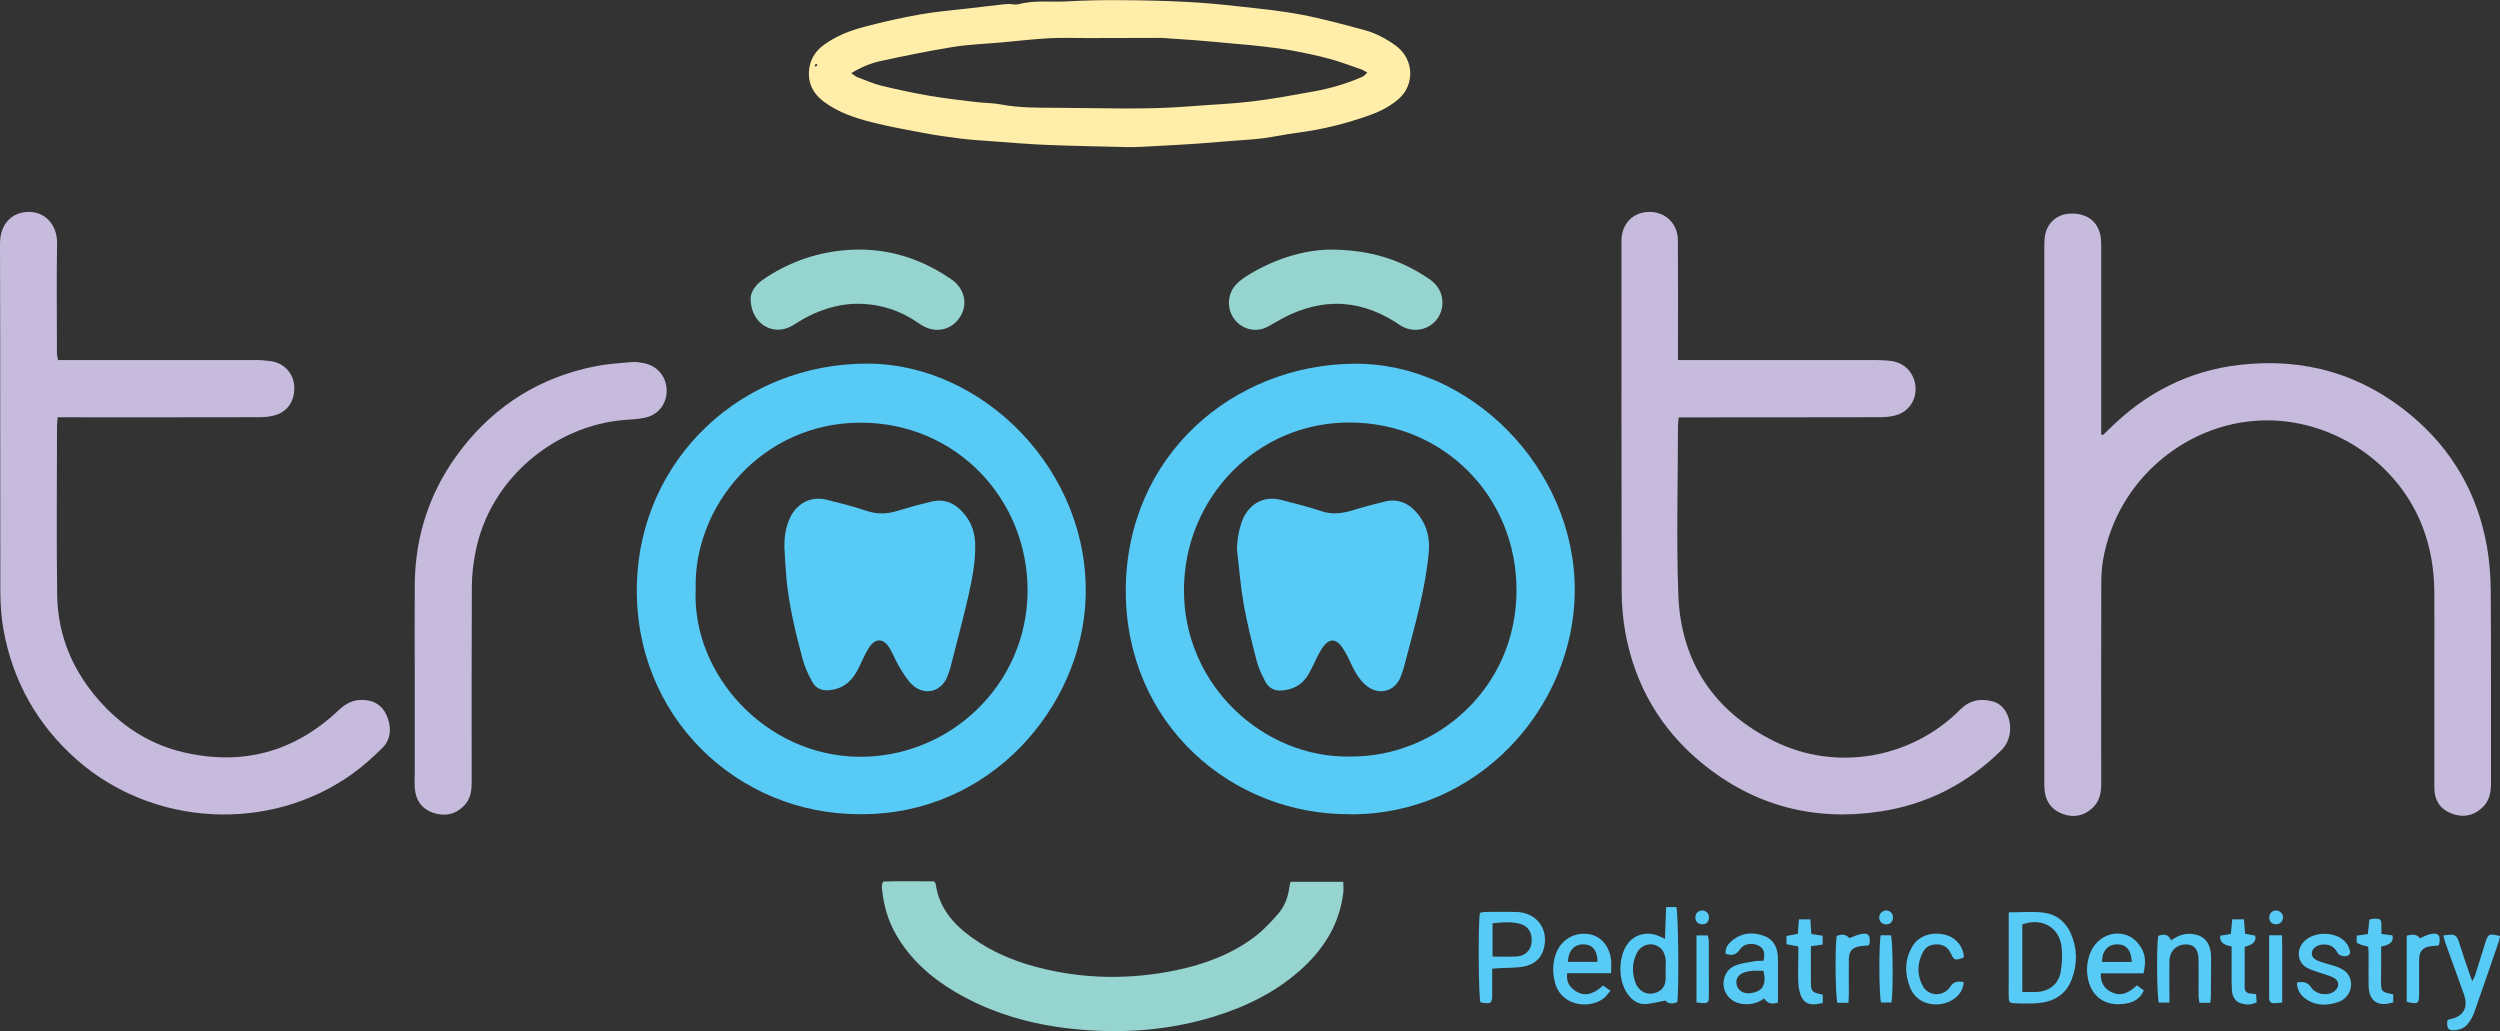<svg width="257" height="106" viewBox="0 0 257 106" fill="none" xmlns="http://www.w3.org/2000/svg">
<rect x="0" y="0" width="257" height="106" fill="#333333" stroke="none"/>
<g clip-path="url(#clip0_1_117)">
<g clip-path="url(#clip1_1_117)">
<path d="M216.197 44.706C216.406 44.504 216.625 44.302 216.834 44.1C220.571 40.38 225.025 38.1 230.281 37.503C236.891 36.749 242.828 38.459 247.928 42.749C252.093 46.249 254.686 50.741 255.647 56.127C255.917 57.654 256.04 59.233 256.048 60.786C256.092 67.374 256.066 73.954 256.074 80.542C256.074 81.516 255.891 82.393 255.131 83.068C254.18 83.919 253.097 84.068 251.953 83.603C250.818 83.138 250.25 82.226 250.25 80.989C250.25 76.813 250.25 72.629 250.25 68.453C250.25 65.927 250.268 63.4 250.25 60.873C250.233 58.575 249.875 56.338 249.045 54.171C246.583 47.723 240.122 43.284 233.232 43.214C225.112 43.126 217.655 49.144 216.197 57.549C216.057 58.373 216.013 59.224 216.013 60.066C215.996 66.927 215.996 73.778 216.005 80.638C216.005 81.586 215.804 82.428 215.079 83.086C214.197 83.884 213.167 84.077 212.075 83.682C211.01 83.305 210.347 82.524 210.198 81.366C210.154 81.042 210.154 80.708 210.154 80.375C210.154 62.119 210.154 43.863 210.154 25.616C210.154 25.195 210.154 24.774 210.207 24.353C210.39 22.958 211.421 22.019 212.809 21.958C214.424 21.888 215.577 22.669 215.9 24.107C215.987 24.485 216.005 24.879 216.005 25.274C216.005 31.38 216.005 37.486 216.005 43.591C216.005 43.942 216.005 44.293 216.005 44.644L216.206 44.732L216.197 44.706Z" fill="#C6BBDD"/>
<path d="M5.972 37.012C6.383 37.012 6.767 37.012 7.151 37.012C13.525 37.012 19.908 37.012 26.282 37.012C26.815 37.012 27.356 37.056 27.889 37.135C29.19 37.328 30.124 38.337 30.238 39.608C30.369 41.038 29.67 42.24 28.378 42.653C27.845 42.819 27.26 42.889 26.701 42.889C20.144 42.907 13.586 42.898 7.038 42.898C6.688 42.898 6.339 42.898 5.92 42.898C5.894 43.302 5.859 43.591 5.859 43.89C5.859 49.636 5.798 55.382 5.876 61.119C5.929 65.488 7.597 69.243 10.565 72.427C12.853 74.883 15.621 76.585 18.887 77.34C24.929 78.743 30.264 77.305 34.796 73.024C35.39 72.471 36.01 72.059 36.822 71.971C38.096 71.839 39.109 72.322 39.633 73.313C40.279 74.559 40.244 75.954 39.345 76.849C38.35 77.84 37.293 78.796 36.149 79.603C27.68 85.63 15.726 84.99 7.911 78.112C3.851 74.532 1.318 70.058 0.358 64.725C0.131 63.461 0.044 62.154 0.035 60.865C0.009 48.934 0.044 36.994 0 25.055C0 22.87 1.38 21.8 2.908 21.782C4.855 21.765 5.903 23.353 5.868 25.02C5.807 28.353 5.85 31.696 5.85 35.038C5.85 35.459 5.841 35.88 5.85 36.301C5.85 36.503 5.911 36.705 5.964 37.012H5.972Z" fill="#C6BBDD"/>
<path d="M172.486 37.012C173.027 37.012 173.411 37.012 173.796 37.012C180.109 37.012 186.43 37.012 192.743 37.012C193.311 37.012 193.879 37.038 194.446 37.117C195.808 37.301 196.777 38.345 196.908 39.705C197.039 41.065 196.262 42.284 194.935 42.679C194.402 42.837 193.817 42.889 193.259 42.889C186.701 42.907 180.144 42.898 173.595 42.907C173.272 42.907 172.957 42.907 172.573 42.907C172.538 43.276 172.495 43.539 172.495 43.802C172.495 49.574 172.32 55.355 172.53 61.119C172.783 68.093 176.241 73.19 182.484 76.243C188.701 79.287 196.428 78.05 201.493 72.962C202.471 71.98 203.588 71.76 204.872 72.111C205.439 72.269 205.867 72.62 206.182 73.138C206.889 74.296 206.819 76.05 205.754 77.112C202.261 80.559 198.131 82.682 193.302 83.419C186.483 84.454 180.327 82.84 174.974 78.463C170.713 74.971 168.068 70.444 167.081 64.997C166.828 63.584 166.706 62.137 166.706 60.698C166.679 48.846 166.688 37.003 166.688 25.151C166.688 25.002 166.688 24.853 166.688 24.704C166.714 22.984 167.884 21.791 169.561 21.782C171.202 21.782 172.468 22.976 172.486 24.669C172.512 28.336 172.495 32.003 172.495 35.678C172.495 36.064 172.495 36.45 172.495 37.012H172.486Z" fill="#C6BBDD"/>
<path d="M42.637 69.778C42.637 66.532 42.611 63.286 42.637 60.04C42.689 54.847 44.313 50.18 47.5 46.092C51.019 41.582 55.603 38.766 61.2 37.652C62.423 37.407 63.689 37.328 64.938 37.222C65.409 37.187 65.898 37.266 66.361 37.371C67.688 37.696 68.552 38.845 68.535 40.214C68.518 41.538 67.662 42.644 66.335 42.933C65.61 43.091 64.85 43.118 64.108 43.179C57.21 43.749 50.303 49.057 48.845 56.934C48.644 58.022 48.513 59.136 48.505 60.242C48.47 66.979 48.487 73.708 48.487 80.445C48.487 81.34 48.356 82.174 47.684 82.849C46.776 83.761 45.702 83.945 44.54 83.559C43.344 83.156 42.715 82.235 42.637 80.972C42.602 80.375 42.637 79.77 42.637 79.164C42.637 76.041 42.637 72.909 42.637 69.787V69.778Z" fill="#C6BBDD"/>
<path d="M206.496 93.788C207.788 93.788 208.932 93.683 210.05 93.815C211.342 93.964 212.329 94.718 212.87 95.938C213.56 97.49 213.577 99.096 212.975 100.675C212.364 102.289 211.063 103.009 209.421 103.131C208.679 103.184 207.928 103.158 207.177 103.14C206.574 103.123 206.513 103.052 206.496 102.447C206.478 101.789 206.496 101.122 206.496 100.464C206.496 98.605 206.496 96.736 206.496 94.876C206.496 94.552 206.496 94.227 206.496 93.797V93.788ZM207.893 101.965C208.495 101.965 209.002 102 209.5 101.965C210.731 101.868 211.648 101.105 211.848 99.877C211.979 99.061 212.023 98.201 211.936 97.376C211.717 95.324 209.892 94.288 207.893 95.034V101.965Z" fill="#57CAF6"/>
<path d="M153.398 99.596C153.398 100.508 153.398 101.315 153.398 102.114C153.407 103.175 153.302 103.254 152.185 103.035C151.993 102.403 151.94 95.034 152.132 93.841C152.307 93.806 152.508 93.745 152.7 93.745C153.748 93.745 154.795 93.727 155.843 93.745C158.009 93.797 159.301 95.569 158.664 97.64C158.323 98.754 157.459 99.254 156.385 99.403C155.704 99.499 155.014 99.482 154.333 99.517C154.071 99.535 153.809 99.552 153.407 99.578L153.398 99.596ZM153.433 98.333C154.35 98.333 155.153 98.377 155.948 98.324C156.795 98.263 157.354 97.692 157.441 96.912C157.546 95.938 157.136 95.192 156.245 94.964C155.319 94.727 154.376 94.815 153.433 94.911V98.341V98.333Z" fill="#57CAF6"/>
<path d="M172.416 103.017C171.875 103.254 171.447 103.166 171.211 102.859C170.504 102.991 169.901 103.14 169.299 103.21C168.443 103.298 167.806 102.868 167.326 102.193C166.348 100.85 166.33 98.438 167.282 97.078C167.963 96.096 169.22 95.727 170.39 96.166C170.609 96.245 170.809 96.359 171.159 96.517C171.202 95.376 171.237 94.324 171.281 93.245H172.329C172.538 93.911 172.608 101.701 172.425 103.017H172.416ZM171.22 99.605C171.22 99.21 171.281 98.815 171.202 98.438C171.133 98.113 170.984 97.736 170.757 97.517C169.98 96.771 168.749 97.008 168.26 97.982C167.753 98.999 167.753 100.07 168.164 101.122C168.225 101.289 168.338 101.438 168.452 101.579C168.906 102.122 169.57 102.28 170.242 102.044C170.888 101.807 171.202 101.351 171.229 100.605C171.229 100.271 171.229 99.947 171.229 99.614L171.22 99.605Z" fill="#57CAF6"/>
<path d="M182.781 103.061C182.283 103.21 181.75 103.28 181.357 102.64C180.694 103.131 179.986 103.28 179.218 103.219C178.24 103.14 177.428 102.482 177.219 101.561C177.018 100.649 177.463 99.631 178.371 99.263C178.991 99.008 179.69 98.938 180.362 98.815C180.676 98.763 180.999 98.78 181.296 98.763C181.48 97.894 181.314 97.464 180.737 97.192C180.117 96.894 179.253 97.008 178.869 97.587C178.476 98.192 178.031 98.254 177.402 98.061C177.315 97.429 177.664 97.017 178.074 96.683C179.105 95.859 180.275 95.771 181.453 96.254C182.335 96.622 182.719 97.403 182.763 98.341C182.789 98.912 182.772 99.482 182.772 100.052C182.772 101.035 182.772 102.017 182.772 103.052L182.781 103.061ZM181.287 99.798C180.895 99.798 180.545 99.78 180.187 99.798C179.952 99.806 179.707 99.85 179.48 99.912C178.747 100.105 178.397 100.587 178.52 101.201C178.642 101.824 179.244 102.201 179.96 102.096C181.2 101.921 181.619 101.254 181.287 99.789V99.798Z" fill="#57CAF6"/>
<path d="M165.623 100.043H161.109C160.969 100.973 161.414 101.535 162.025 101.912C163.073 102.561 163.964 102.044 164.802 101.307C165.038 101.473 165.247 101.631 165.553 101.851C165.308 102.131 165.134 102.403 164.898 102.596C163.501 103.745 160.436 103.535 159.816 100.877C159.589 99.903 159.607 98.903 159.982 97.956C160.515 96.587 161.825 95.824 163.274 96.017C164.54 96.183 165.466 97.236 165.623 98.719C165.666 99.122 165.623 99.534 165.623 100.052V100.043ZM164.226 98.877C164.208 97.666 163.702 97.096 162.776 97.078C161.833 97.069 161.231 97.719 161.178 98.877H164.226Z" fill="#57CAF6"/>
<path d="M220.353 100.061H215.97C215.917 100.991 216.302 101.579 216.956 101.938C217.987 102.508 218.851 102.07 219.681 101.289C219.925 101.473 220.143 101.64 220.379 101.815C220.065 102.561 219.506 102.938 218.869 103.096C216.677 103.631 214.922 102.623 214.599 100.359C214.477 99.526 214.573 98.684 214.913 97.885C215.62 96.201 217.55 95.455 219.078 96.35C219.497 96.587 219.855 97.008 220.109 97.42C220.563 98.166 220.606 98.938 220.353 100.061ZM219.148 98.885C219.087 97.657 218.572 97.07 217.638 97.078C216.686 97.078 216.075 97.771 216.092 98.885H219.157H219.148Z" fill="#57CAF6"/>
<path d="M251.176 96.157C251.482 96.131 251.665 96.122 251.84 96.096C252.355 96.025 252.599 96.271 252.748 96.745C253.097 97.868 253.481 98.973 253.857 100.078C253.935 100.307 254.023 100.517 254.153 100.868C254.293 100.587 254.398 100.421 254.45 100.236C254.8 99.148 255.14 98.061 255.472 96.964C255.778 95.982 255.856 95.938 257 96.227C256.965 96.394 256.956 96.578 256.895 96.736C256.048 99.21 255.193 101.684 254.328 104.149C254.197 104.509 253.988 104.851 253.761 105.167C253.446 105.596 252.992 105.833 252.468 105.895C251.7 105.982 251.499 105.763 251.586 104.912C251.647 104.868 251.717 104.798 251.805 104.781C253.237 104.535 253.787 103.588 253.28 102.184C252.652 100.429 252.014 98.684 251.386 96.929C251.307 96.71 251.263 96.473 251.176 96.148V96.157Z" fill="#57CAF6"/>
<path d="M236.123 101.008C236.792 100.856 237.269 101.008 237.555 101.465C238.052 102.245 239.292 102.447 240.008 101.877C240.497 101.482 240.497 100.85 239.947 100.535C239.589 100.324 239.17 100.236 238.777 100.096C238.244 99.903 237.686 99.771 237.188 99.508C236.297 99.034 236.061 97.964 236.603 97.105C237.52 95.639 240.34 95.613 241.283 97.069C241.335 97.148 241.388 97.219 241.414 97.306C241.51 97.605 241.772 97.929 241.414 98.201C241.143 98.403 240.471 98.28 240.305 97.956C239.93 97.236 239.345 96.999 238.594 97.122C238.393 97.157 238.183 97.236 238.017 97.359C237.537 97.701 237.528 98.324 238.017 98.631C238.288 98.806 238.62 98.885 238.934 98.991C239.388 99.14 239.86 99.245 240.305 99.412C241.117 99.719 241.693 100.245 241.693 101.193C241.693 102.017 241.178 102.772 240.253 103.052C239.231 103.368 238.183 103.403 237.223 102.816C236.585 102.43 236.149 101.877 236.123 101.017V101.008Z" fill="#57CAF6"/>
<path d="M227.225 103.087H226.099C226.064 102.824 226.02 102.596 226.011 102.368C226.011 101.14 226.029 99.903 226.011 98.675C225.994 97.587 225.575 97.087 224.719 97.087C223.741 97.087 223.034 97.771 223.016 98.78C222.999 99.894 223.016 101 223.016 102.114C223.016 102.412 223.016 102.701 223.016 103.07H221.925C221.724 102.377 221.68 97.183 221.872 96.21C222.414 95.999 222.894 96.008 223.182 96.657C223.837 96.227 224.474 95.947 225.234 95.999C226.361 96.078 227.059 96.675 227.251 97.806C227.286 98.043 227.304 98.28 227.304 98.526C227.304 99.815 227.295 101.114 227.277 102.403C227.277 102.605 227.251 102.807 227.225 103.105V103.087Z" fill="#57CAF6"/>
<path d="M201.877 100.973C201.781 101.965 201.204 102.552 200.436 102.938C199.222 103.544 197.101 103.386 196.358 101.517C195.782 100.07 195.791 98.64 196.603 97.271C197.223 96.227 198.48 95.789 199.834 96.061C200.916 96.28 201.702 97.087 201.877 98.183C201.894 98.263 201.859 98.359 201.851 98.438C200.986 98.763 200.881 98.736 200.541 98.008C200.279 97.438 199.842 97.122 199.214 97.087C198.568 97.052 198.009 97.262 197.694 97.85C197.083 98.982 197.048 100.175 197.633 101.307C198.227 102.473 199.816 102.5 200.506 101.403C200.785 100.959 201.242 100.815 201.877 100.973Z" fill="#57CAF6"/>
<path d="M242.27 96.183C242.689 96.122 243.012 96.078 243.414 96.025C243.466 95.534 243.518 95.052 243.571 94.525C243.78 94.49 243.946 94.438 244.121 94.438C244.749 94.455 244.811 94.525 244.811 95.192V96.008C245.256 96.069 245.596 96.113 245.937 96.157C246.117 96.748 245.733 97.131 244.784 97.306C244.784 97.754 244.784 98.227 244.784 98.692C244.784 99.385 244.784 100.078 244.767 100.763C244.749 101.912 244.828 102.017 246.024 102.21V103.035C244.461 103.561 243.518 102.921 243.492 101.324C243.475 100.271 243.492 99.219 243.492 98.166C243.492 97.868 243.466 97.578 243.448 97.324C243.021 97.192 242.628 97.14 242.331 96.947C242.209 96.859 242.287 96.473 242.27 96.192V96.183Z" fill="#57CAF6"/>
<path d="M229.408 97.289C228.523 97.154 228.139 96.786 228.255 96.183C228.578 96.131 228.919 96.069 229.329 96.008C229.373 95.517 229.425 95.052 229.478 94.508H230.674C230.718 95.017 230.753 95.482 230.796 95.99C231.172 96.061 231.512 96.122 231.835 96.183C231.981 96.739 231.62 97.122 230.753 97.333C230.753 98.719 230.753 100.122 230.753 101.535C230.753 101.877 230.953 102.087 231.303 102.131C231.477 102.149 231.652 102.166 231.923 102.193C231.94 102.482 231.958 102.763 231.984 103.035C231.434 103.333 230.918 103.289 230.438 103.166C229.775 103 229.486 102.456 229.443 101.807C229.399 101.026 229.408 100.245 229.408 99.464C229.408 98.754 229.408 98.034 229.408 97.297V97.289Z" fill="#57CAF6"/>
<path d="M187.382 102.237V103.105C186.596 103.28 185.81 103.421 185.313 102.693C185.033 102.28 184.911 101.701 184.876 101.184C184.815 100.201 184.867 99.21 184.867 98.219C184.867 97.92 184.867 97.631 184.867 97.297C184.431 97.219 184.064 97.148 183.654 97.069V96.219C184.055 96.139 184.422 96.069 184.815 95.99C184.85 95.49 184.894 95.025 184.929 94.508H186.107C186.142 94.999 186.168 95.473 186.203 96.017C186.579 96.069 186.946 96.131 187.365 96.192V97.105C186.972 97.157 186.623 97.21 186.16 97.271C186.16 97.806 186.16 98.333 186.16 98.868C186.16 99.499 186.16 100.131 186.16 100.754C186.16 101.947 186.203 102.008 187.373 102.245L187.382 102.237Z" fill="#57CAF6"/>
<path d="M190.019 103.087H188.884C188.674 102.403 188.631 97.315 188.814 96.219C189.294 96.017 189.757 96.017 190.115 96.438C190.534 96.289 190.919 96.087 191.311 96.017C192.071 95.885 192.263 96.104 192.202 96.903C192.202 96.99 192.141 97.069 192.089 97.192C191.809 97.219 191.512 97.227 191.224 97.271C190.421 97.385 190.08 97.771 190.063 98.587C190.045 99.754 190.063 100.921 190.063 102.096C190.063 102.386 190.037 102.684 190.019 103.079V103.087Z" fill="#57CAF6"/>
<path d="M248.757 96.464C249.133 96.306 249.421 96.131 249.735 96.052C250.678 95.815 250.958 96.122 250.722 97.192C250.477 97.21 250.215 97.236 249.962 97.262C249.072 97.359 248.687 97.78 248.687 98.675C248.687 99.815 248.687 100.964 248.687 102.105C248.687 103.193 248.591 103.263 247.413 102.991V96.183C247.936 96.078 248.399 95.947 248.766 96.455L248.757 96.464Z" fill="#57CAF6"/>
<path d="M174.398 103.044V96.157H175.542C175.586 96.341 175.664 96.508 175.664 96.675C175.673 98.596 175.673 100.508 175.673 102.43C175.673 103.149 175.551 103.21 174.398 103.044Z" fill="#57CAF6"/>
<path d="M233.267 96.148H234.595C234.629 98.456 234.603 100.71 234.612 103.061C234.271 103.087 234.018 103.131 233.765 103.131C233.442 103.131 233.267 102.956 233.267 102.631C233.267 100.508 233.267 98.385 233.267 96.148Z" fill="#57CAF6"/>
<path d="M193.328 96.148H194.394C194.595 96.85 194.629 102 194.446 103.061H193.372C193.171 102.403 193.128 97.245 193.337 96.148H193.328Z" fill="#57CAF6"/>
<path d="M234.009 95.017C233.573 95.034 233.276 94.753 233.276 94.324C233.276 93.938 233.547 93.63 233.905 93.595C234.298 93.56 234.673 93.867 234.699 94.262C234.725 94.657 234.411 95.008 234.009 95.017Z" fill="#57CAF6"/>
<path d="M174.983 95.017C174.547 95.017 174.258 94.692 174.285 94.262C174.311 93.867 174.608 93.587 174.992 93.596C175.411 93.604 175.708 93.946 175.682 94.368C175.656 94.78 175.402 95.025 174.983 95.017Z" fill="#57CAF6"/>
<path d="M193.887 95.025C193.468 95.017 193.154 94.692 193.18 94.28C193.206 93.885 193.573 93.56 193.957 93.596C194.324 93.622 194.595 93.92 194.603 94.315C194.603 94.745 194.315 95.043 193.879 95.025H193.887Z" fill="#57CAF6"/>
<path d="M88.478 83.7C75.835 83.761 65.121 73.673 65.47 60.058C65.802 47.171 76.271 37.328 89.238 37.38C101.096 37.433 112.106 48.434 111.6 61.558C111.172 72.638 101.873 83.761 88.478 83.7ZM71.513 60.628C71.146 69.339 78.69 77.673 88.251 77.796C97.594 77.91 105.592 70.418 105.636 60.759C105.68 51.39 98.363 43.468 88.513 43.451C78.35 43.425 71.233 52.039 71.521 60.637L71.513 60.628Z" fill="#57CAF6"/>
<path d="M138.825 83.7C126.627 83.814 115.695 74.418 115.73 60.681C115.765 46.864 126.749 37.468 139.253 37.389C151.163 37.31 161.964 48.171 161.886 60.777C161.816 72.664 152.001 83.779 138.816 83.709L138.825 83.7ZM138.782 77.77C147.644 77.857 155.904 70.76 155.896 60.663C155.896 51.031 148.413 43.468 138.773 43.433C129.194 43.398 121.746 51.18 121.711 60.619C121.667 70.471 129.928 77.945 138.782 77.77Z" fill="#57CAF6"/>
<path d="M103.951 0.439C104.187 0.439 104.44 0.491 104.667 0.439C106.343 -0.009 108.055 0.237 109.749 0.14C111.6 0.035 113.451 7.62537e-06 115.302 0.018C117.511 0.026 119.72 0.079 121.929 0.193C123.711 0.281 125.501 0.447 127.273 0.649C129.43 0.886 131.604 1.097 133.735 1.5C135.926 1.912 138.092 2.509 140.249 3.088C141.41 3.395 142.475 3.965 143.453 4.667C145.426 6.097 145.426 8.755 143.767 10.185C142.912 10.922 141.934 11.431 140.895 11.808C138.45 12.694 135.935 13.317 133.35 13.65C132.172 13.799 131.002 14.063 129.823 14.212C128.854 14.343 127.867 14.387 126.889 14.466C125.579 14.571 124.278 14.677 122.968 14.773C122.252 14.826 121.545 14.861 120.829 14.905C119.694 14.966 118.568 15.036 117.433 15.089C116.839 15.115 116.236 15.133 115.643 15.115C112.953 15.054 110.264 15.001 107.575 14.896C105.697 14.817 103.829 14.659 101.96 14.519C100.921 14.44 99.873 14.387 98.834 14.256C97.516 14.089 96.188 13.905 94.887 13.659C93.132 13.334 91.377 13.01 89.64 12.571C87.902 12.133 86.199 11.571 84.724 10.475C83.493 9.562 82.951 8.369 83.222 6.869C83.388 5.957 83.885 5.22 84.645 4.65C85.946 3.685 87.43 3.123 88.967 2.728C90.836 2.237 92.731 1.807 94.634 1.474C96.276 1.184 97.944 1.053 99.594 0.86C100.773 0.719 101.96 0.579 103.139 0.447C103.401 0.421 103.671 0.421 103.942 0.404C103.942 0.421 103.942 0.439 103.942 0.456L103.951 0.439ZM87.518 7.527C87.815 7.729 87.972 7.869 88.155 7.939C88.967 8.246 89.762 8.606 90.6 8.808C92.25 9.211 93.918 9.562 95.586 9.852C97.192 10.124 98.817 10.308 100.441 10.501C101.235 10.597 102.056 10.58 102.842 10.729C104.737 11.089 106.658 11.08 108.552 11.08C113.102 11.097 117.651 11.299 122.191 10.94C124.357 10.764 126.54 10.685 128.696 10.431C130.844 10.176 132.984 9.773 135.114 9.387C136.817 9.08 138.485 8.58 140.074 7.887C140.24 7.816 140.362 7.641 140.563 7.466C140.318 7.325 140.179 7.22 140.013 7.158C138.913 6.781 137.821 6.36 136.703 6.053C135.472 5.72 134.215 5.457 132.958 5.22C131.936 5.027 130.897 4.904 129.867 4.781C128.95 4.667 128.033 4.588 127.107 4.509C125.684 4.378 124.261 4.246 122.838 4.132C121.973 4.062 121.109 4.018 120.253 3.956C119.956 3.939 119.659 3.895 119.362 3.895C116.821 3.895 114.272 3.904 111.731 3.913C110.447 3.913 109.155 3.86 107.871 3.93C106.23 4.018 104.606 4.211 102.964 4.36C101.305 4.509 99.629 4.562 97.987 4.825C95.49 5.229 93.01 5.737 90.539 6.272C89.526 6.492 88.557 6.887 87.509 7.518L87.518 7.527ZM84.025 6.737C83.999 6.667 83.973 6.623 83.955 6.571C83.885 6.597 83.798 6.615 83.754 6.667C83.737 6.694 83.798 6.79 83.824 6.851C83.885 6.816 83.955 6.772 84.016 6.737H84.025Z" fill="#FFEEA9"/>
<path d="M132.634 90.648H138.092C138.092 91.043 138.127 91.394 138.092 91.736C137.734 94.806 136.267 97.297 134.058 99.377C131.429 101.851 128.277 103.421 124.872 104.482C120.087 105.965 115.197 106.289 110.229 105.763C105.95 105.307 101.89 104.158 98.171 101.956C95.708 100.5 93.621 98.648 92.154 96.148C91.272 94.639 90.818 93.008 90.661 91.279C90.653 91.157 90.661 91.043 90.679 90.92C90.679 90.858 90.722 90.806 90.792 90.621C92.521 90.569 94.294 90.604 96.005 90.604C96.11 90.727 96.171 90.771 96.18 90.823C96.511 93.306 98.005 95.017 99.943 96.403C101.943 97.833 104.169 98.78 106.527 99.403C111.294 100.666 116.105 100.736 120.925 99.736C123.824 99.131 126.575 98.113 128.967 96.315C129.867 95.639 130.652 94.788 131.395 93.938C132.049 93.183 132.416 92.245 132.538 91.236C132.556 91.06 132.617 90.894 132.661 90.665L132.634 90.648Z" fill="#96D4D0"/>
<path d="M77.162 30.695C77.162 30.143 77.564 29.345 78.393 28.774C80.882 27.055 83.641 26.037 86.636 25.739C90.626 25.344 94.276 26.344 97.603 28.581C97.778 28.695 97.952 28.809 98.109 28.95C99.227 29.915 99.463 31.397 98.686 32.599C97.891 33.836 96.398 34.257 95.062 33.599C94.765 33.459 94.494 33.266 94.224 33.082C92.521 31.924 90.609 31.318 88.583 31.231C86.645 31.152 84.793 31.66 83.056 32.538C82.497 32.819 81.973 33.169 81.432 33.485C79.511 34.608 77.18 33.327 77.162 30.687V30.695Z" fill="#96D4D0"/>
<path d="M136.677 25.66C140.903 25.651 144.029 26.73 146.885 28.651C147.784 29.257 148.317 30.099 148.282 31.222C148.212 33.292 146.02 34.547 144.169 33.573C143.933 33.45 143.715 33.283 143.488 33.134C139.332 30.494 135.184 30.687 131.045 33.178C130.635 33.424 130.216 33.678 129.77 33.81C128.565 34.143 127.308 33.59 126.697 32.511C126.086 31.441 126.252 30.073 127.125 29.187C127.395 28.915 127.71 28.669 128.033 28.459C130.906 26.616 134.049 25.695 136.695 25.66H136.677Z" fill="#96D4D0"/>
<path d="M80.637 56.18C80.629 55.233 80.76 54.329 81.118 53.443C81.764 51.846 83.266 50.952 84.933 51.364C86.356 51.715 87.78 52.075 89.168 52.539C90.216 52.882 91.203 52.838 92.233 52.522C93.403 52.162 94.591 51.838 95.778 51.557C97.192 51.224 98.301 51.811 99.166 52.882C99.864 53.741 100.214 54.75 100.249 55.873C100.301 57.724 99.943 59.523 99.541 61.303C98.983 63.76 98.319 66.198 97.699 68.637C97.629 68.927 97.516 69.207 97.411 69.488C96.8 71.138 95.018 71.594 93.743 70.357C93.193 69.83 92.8 69.129 92.399 68.471C92.041 67.883 91.814 67.216 91.456 66.628C90.818 65.576 89.954 65.567 89.299 66.628C88.906 67.26 88.618 67.962 88.286 68.637C87.692 69.865 86.845 70.751 85.405 70.936C84.567 71.05 83.885 70.813 83.493 70.085C83.091 69.357 82.733 68.576 82.514 67.778C81.781 65.023 81.1 62.251 80.838 59.4C80.742 58.329 80.698 57.242 80.629 56.171L80.637 56.18Z" fill="#57CAF6"/>
<path d="M127.16 56.434C127.186 55.443 127.343 54.505 127.675 53.592C128.277 51.952 129.762 50.908 131.657 51.381C133.045 51.732 134.451 52.075 135.804 52.539C136.93 52.925 137.961 52.785 139.044 52.461C140.126 52.127 141.226 51.838 142.327 51.566C143.82 51.197 144.964 51.803 145.854 52.961C146.71 54.083 147.007 55.382 146.876 56.777C146.544 60.505 145.505 64.084 144.562 67.69C144.396 68.33 144.23 68.971 143.986 69.585C143.374 71.138 141.689 71.532 140.406 70.436C139.751 69.874 139.332 69.164 138.965 68.392C138.677 67.769 138.38 67.128 137.996 66.567C137.332 65.593 136.616 65.611 135.944 66.593C135.673 66.988 135.472 67.427 135.254 67.856C134.992 68.365 134.774 68.892 134.477 69.374C133.839 70.436 132.853 70.945 131.639 70.988C130.958 71.015 130.399 70.681 130.085 70.085C129.727 69.4 129.378 68.681 129.185 67.935C128.679 65.988 128.19 64.032 127.841 62.058C127.518 60.198 127.378 58.312 127.151 56.434H127.16Z" fill="#57CAF6"/>
</g>
</g>
<defs>
<clipPath id="clip0_1_117">
<rect width="257" height="106" fill="white"/>
</clipPath>
<clipPath id="clip1_1_117">
<rect width="257" height="106" fill="white"/>
</clipPath>
</defs>
</svg>
